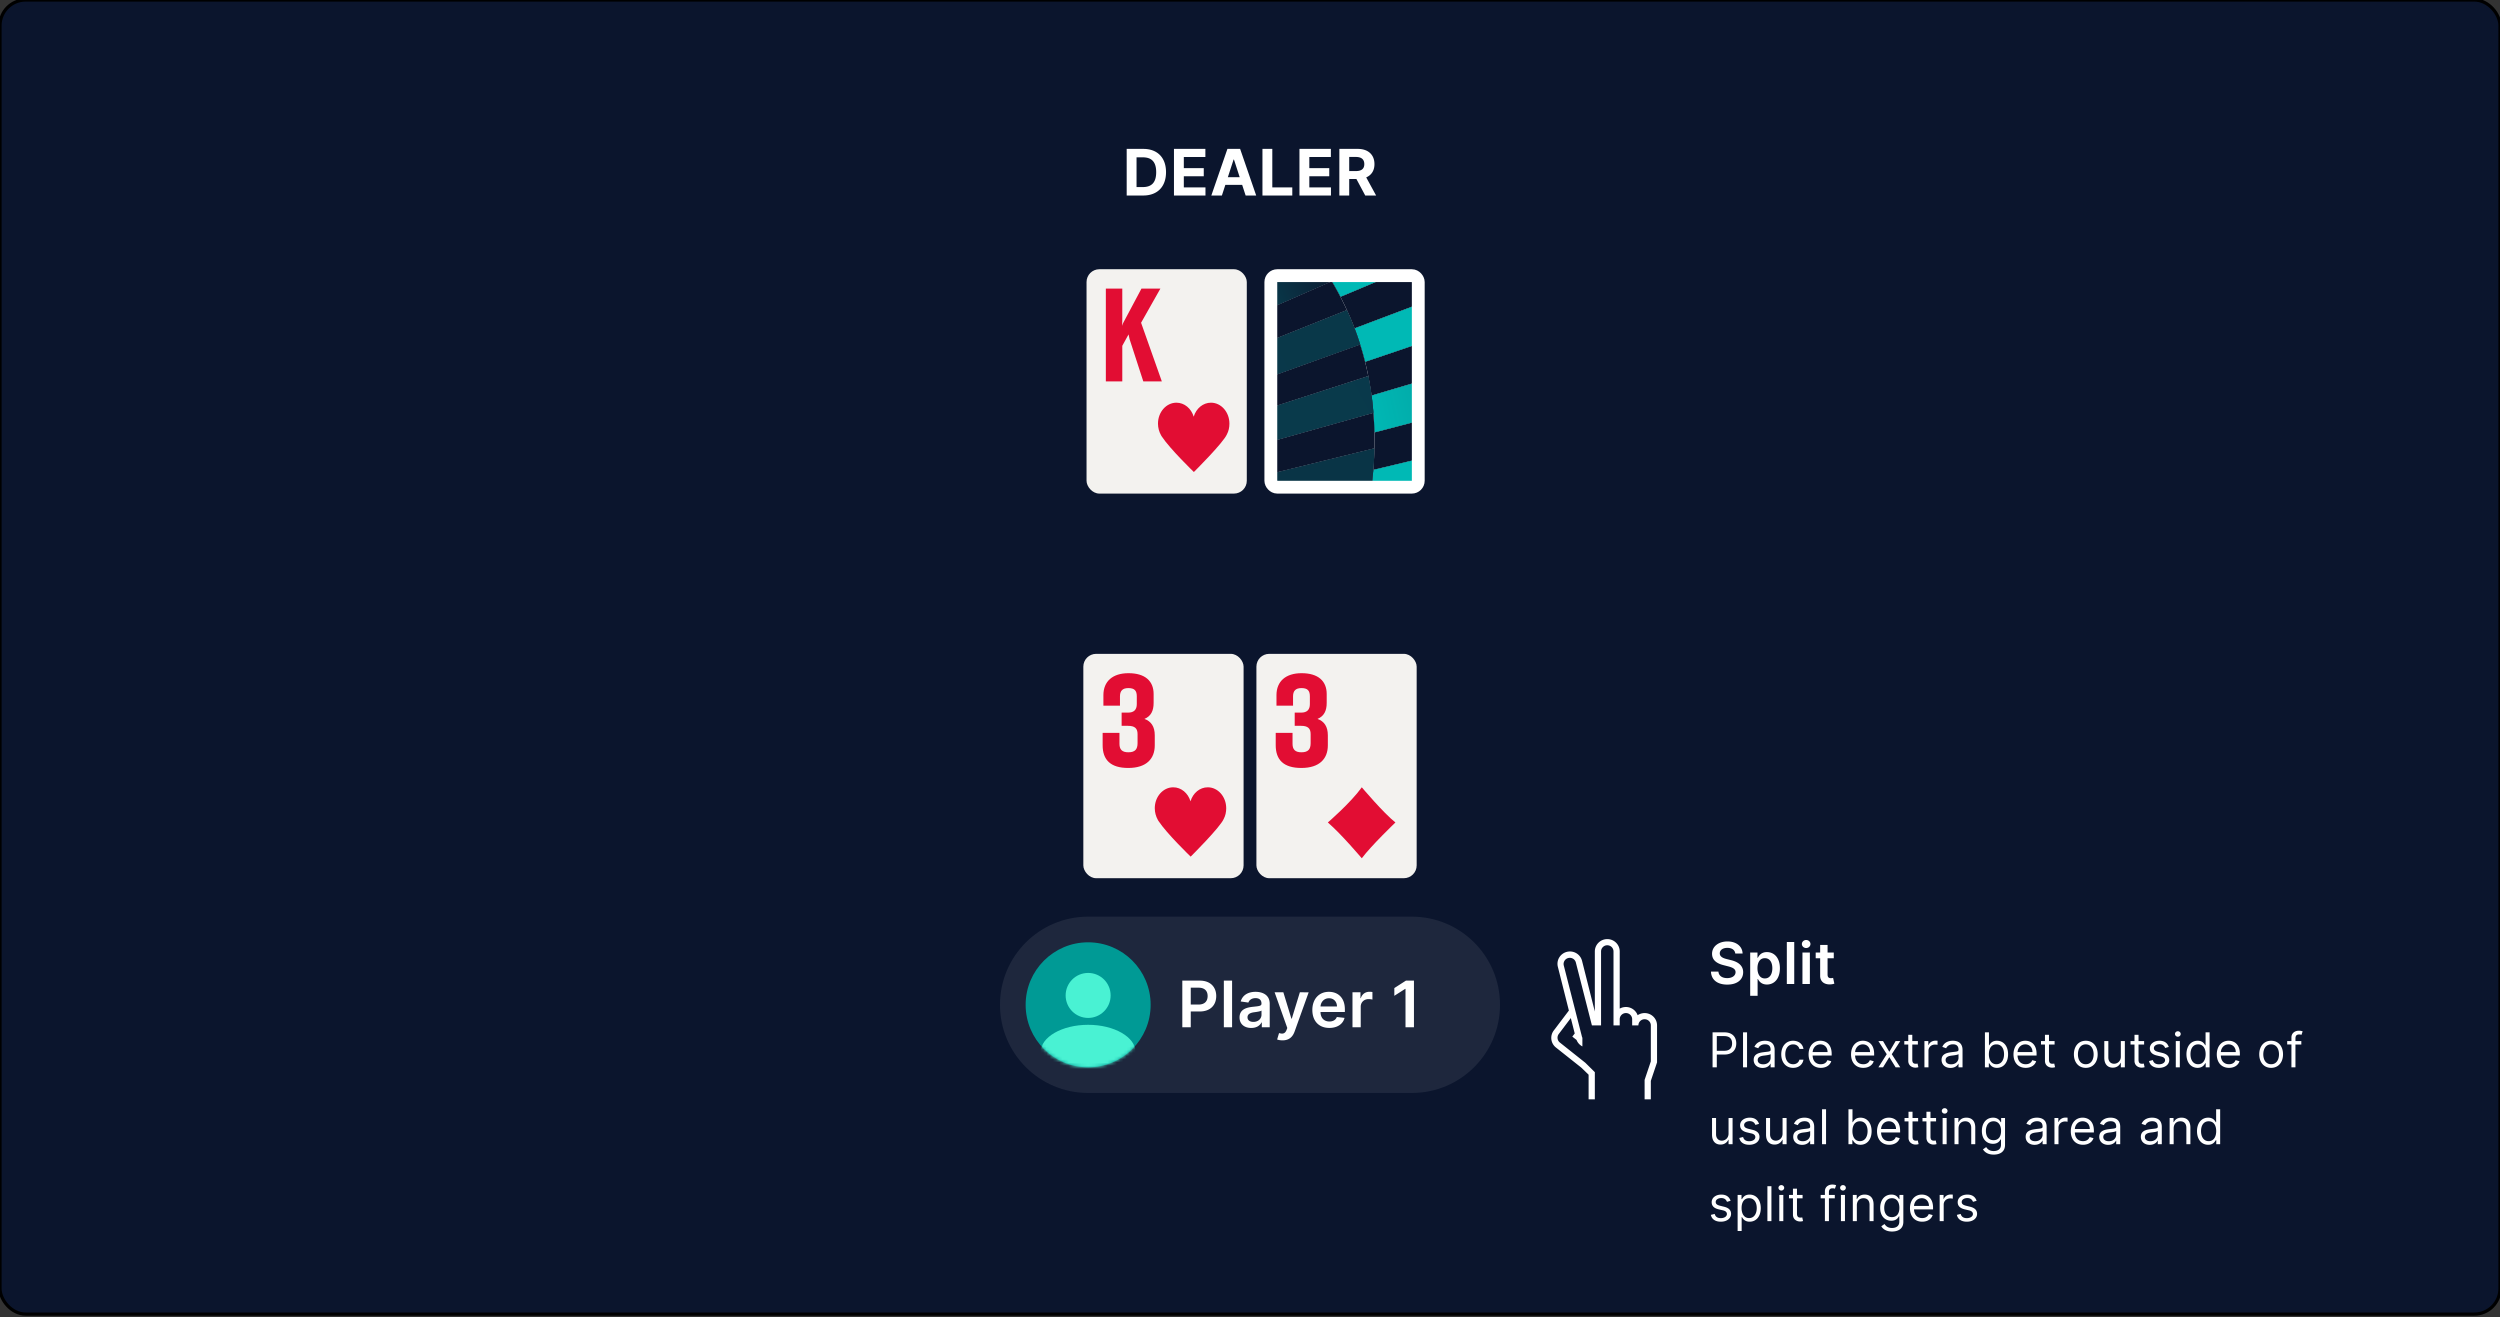 <svg width="780" height="411" fill="none" xmlns="http://www.w3.org/2000/svg"><rect width="100%" height="100%" fill="#333333" stroke="none"/><rect width="780" height="410" rx="8" fill="#0B152D"/><rect x="338" y="204" width="50" height="70" rx="4" fill="#F3F2EF"/><path d="M344.023 228.665v3.846c0 4.528 2.426 7.092 7.994 7.092 5.726 0 8.271-2.925 8.271-7.052v-3.125c0-2.724-1.113-4.367-3.221-5.128 2.028-.842 2.864-2.524 2.864-4.968v-2.805c0-4.007-2.625-6.491-7.835-6.491-4.971 0-7.834 2.564-7.834 6.852v3.285h5.17v-2.925c0-1.643.755-2.564 2.625-2.564 1.948 0 2.624.841 2.624 2.564v2.444c0 1.763-.914 2.645-2.704 2.645h-2.028v4.126h1.988c2.068 0 2.983.762 2.983 2.565v2.844c0 1.883-.756 2.845-2.863 2.845-1.949 0-2.784-.841-2.784-2.644v-3.406h-5.25ZM382.578 252.163c0-3.597-2.592-6.525-5.753-6.525-2.489 0-4.614 1.798-5.391 4.367-.778-2.569-2.903-4.367-5.391-4.367-3.162 0-5.754 2.928-5.754 6.525 0 1.335.363 2.568.933 3.596.052.103.156.257.207.36 2.592 3.956 10.056 11.149 10.056 11.149s9.175-9.094 10.316-11.766c.518-.976.777-2.106.777-3.339Z" fill="#E20D33"/><rect x="392" y="204" width="50" height="70" rx="4" fill="#F3F2EF"/><path d="M398.023 228.665v3.846c0 4.528 2.426 7.092 7.994 7.092 5.726 0 8.271-2.925 8.271-7.052v-3.125c0-2.724-1.113-4.367-3.221-5.128 2.028-.842 2.864-2.524 2.864-4.968v-2.805c0-4.007-2.625-6.491-7.835-6.491-4.971 0-7.834 2.564-7.834 6.852v3.285h5.17v-2.925c0-1.643.755-2.564 2.625-2.564 1.948 0 2.624.841 2.624 2.564v2.444c0 1.763-.914 2.645-2.704 2.645h-2.028v4.126h1.988c2.068 0 2.983.762 2.983 2.565v2.844c0 1.883-.756 2.845-2.863 2.845-1.949 0-2.784-.841-2.784-2.644v-3.406h-5.25ZM414.289 256.612s7.159-6.161 10.591-10.974c0 0 6.767 8.038 10.493 10.974 0 0-7.551 7.22-10.493 11.167 0 .048-6.178-7.364-10.591-11.167Z" fill="#E20D33"/><path d="M312 313.5c0-15.188 12.312-27.5 27.5-27.5h101c15.188 0 27.5 12.312 27.5 27.5S455.688 341 440.5 341h-101c-15.188 0-27.5-12.312-27.5-27.5Z" fill="#fff" fill-opacity=".08"/><circle cx="339.5" cy="313.5" r="19.5" fill="#009A95"/><mask id="a" style="mask-type:alpha" maskUnits="userSpaceOnUse" x="320" y="294" width="39" height="39"><circle cx="339.5" cy="313.5" r="19.5" fill="#C4C4C4"/></mask><g mask="url(#a)"><ellipse cx="339.5" cy="328.32" rx="14.82" ry="8.58" fill="#49F2D3"/></g><circle cx="339.5" cy="310.575" fill="#49F2D3" r="7.02"/><path d="M368.881 320.5h2.635v-4.915h2.784c3.36 0 5.164-2.017 5.164-4.815 0-2.777-1.783-4.815-5.128-4.815h-5.455V320.5Zm2.635-7.081v-5.263h2.415c1.974 0 2.848 1.066 2.848 2.614 0 1.548-.874 2.649-2.834 2.649h-2.429Zm12.894-7.464h-2.571V320.5h2.571v-14.545Zm5.983 14.765c1.711 0 2.734-.802 3.203-1.719h.085v1.499h2.472v-7.301c0-2.884-2.351-3.75-4.432-3.75-2.294 0-4.056 1.023-4.624 3.011l2.401.341c.255-.746.98-1.385 2.237-1.385 1.193 0 1.847.611 1.847 1.683v.043c0 .739-.775.774-2.699.98-2.117.227-4.141.86-4.141 3.317 0 2.145 1.57 3.281 3.651 3.281Zm.667-1.889c-1.072 0-1.839-.49-1.839-1.435 0-.987.859-1.399 2.01-1.562.674-.093 2.024-.263 2.358-.533v1.286c0 1.214-.98 2.244-2.529 2.244Zm9.085 5.76c2.003 0 3.161-1.03 3.779-2.77l4.382-12.216-2.749-.014-2.521 8.239h-.114l-2.514-8.239h-2.727l3.956 11.136-.22.59c-.476 1.243-1.229 1.328-2.351 1.001l-.597 2.003c.348.142.973.27 1.676.27Zm14.604-3.878c2.542 0 4.289-1.243 4.744-3.139l-2.401-.27c-.348.923-1.2 1.406-2.308 1.406-1.662 0-2.763-1.094-2.784-2.961h7.599v-.789c0-3.828-2.301-5.511-4.985-5.511-3.125 0-5.164 2.294-5.164 5.66 0 3.424 2.01 5.604 5.299 5.604Zm-2.742-6.697c.078-1.392 1.108-2.564 2.642-2.564 1.477 0 2.472 1.079 2.486 2.564h-5.128Zm9.968 6.484h2.571v-6.413c0-1.385 1.044-2.365 2.457-2.365.433 0 .973.078 1.193.149v-2.365a6.116 6.116 0 0 0-.923-.071c-1.25 0-2.294.71-2.692 1.974h-.114v-1.818h-2.492V320.5Zm19.178-14.545h-2.507l-3.615 2.322v2.415l3.402-2.174h.085V320.5h2.635v-14.545Z" fill="#fff"/><rect x="339" y="84" width="50" height="70" rx="4" fill="#F3F2EF"/><path d="M345.023 90.034V119h5.131v-11.11l1.955-3.555.326 1.495 4.276 13.17h5.782l-6.475-18.301 6.027-10.665h-5.904l-5.824 10.948-.244.687.081-1.414v-10.22h-5.131ZM383.578 132.163c0-3.597-2.592-6.525-5.753-6.525-2.489 0-4.614 1.798-5.391 4.367-.778-2.569-2.903-4.367-5.391-4.367-3.162 0-5.754 2.928-5.754 6.525 0 1.335.363 2.568.933 3.596.052.103.156.257.207.36 2.592 3.956 10.056 11.149 10.056 11.149s9.175-9.094 10.316-11.766c.518-.976.777-2.106.777-3.339Z" fill="#E20D33"/><g clip-path="url(#b)"><rect x="396.5" y="86" width="46" height="66" rx="2" fill="#fff"/><path d="M428.821 139.893a114.946 114.946 0 0 1-.35 6.717l14.028-3.365v-11.907l-13.668 3.569c.031 1.673.028 3.335-.01 4.986ZM420.241 96.767a91.668 91.668 0 0 1 2.383 5.689l19.856-7.504V86h-8.571l-15.696 6.612a91.092 91.092 0 0 1 2.028 4.155ZM426.904 117.355c.406 2.036.746 4.055 1.02 6.059l14.561-4.315V107.26l-16.587 5.628a77.609 77.609 0 0 1 1.006 4.467Z" fill="#0B152D"/><path d="M428.503 128.78c.17 2.054.281 4.096.331 6.127l13.664-3.569v-12.239l-14.56 4.315c.233 1.798.422 3.586.565 5.366Z" fill="#0B152D"/><path d="M428.503 128.78c.17 2.054.281 4.096.331 6.127l13.664-3.569v-12.239l-14.56 4.315c.233 1.798.422 3.586.565 5.366Z" fill="url(#c)"/><path d="M415.5 87.74a95.669 95.669 0 0 1 2.713 4.872L433.919 86h-19.481c.36.58.714 1.157 1.062 1.74Z" fill="#0B152D"/><path d="M415.5 87.74a95.669 95.669 0 0 1 2.713 4.872L433.919 86h-19.481c.36.58.714 1.157 1.062 1.74Z" fill="url(#d)"/><path d="M428.003 151.28c-.03.241-.063.479-.093.72h14.591v-8.756l-14.018 3.365a184.329 184.329 0 0 1-.48 4.671Z" fill="#0B152D"/><path d="M428.003 151.28c-.03.241-.063.479-.093.72h14.591v-8.756l-14.018 3.365a184.329 184.329 0 0 1-.48 4.671Z" fill="url(#e)"/><path d="M424.369 107.473a93.96 93.96 0 0 1 1.532 5.428l16.599-5.642V94.952l-19.855 7.504a106.315 106.315 0 0 1 1.724 5.017Z" fill="#0B152D"/><path d="M424.369 107.473a93.96 93.96 0 0 1 1.532 5.428l16.599-5.642V94.952l-19.855 7.504a106.315 106.315 0 0 1 1.724 5.017Z" fill="url(#f)"/><path d="M428.822 134.907a98.754 98.754 0 0 0-.331-6.127l-31.991 8.997v10.064l32.322-7.948c.037-1.651.037-3.313 0-4.986ZM424.531 152h3.377c.029-.24.062-.478.092-.719l-3.469.719ZM425.9 112.887a98.143 98.143 0 0 0-1.532-5.428L396.5 117.49v9.695l30.406-9.838a78.73 78.73 0 0 0-1.006-4.46ZM418.212 92.612a91.962 91.962 0 0 0-2.713-4.872L396.5 96.065v10.197l23.741-9.498a94.119 94.119 0 0 0-2.029-4.152Z" fill="#0B152D"/><path d="M414.436 86H396.5v10.065l18.999-8.325a108.17 108.17 0 0 0-1.063-1.74Z" fill="#0B152D"/><path d="M414.436 86H396.5v10.065l18.999-8.325a108.17 108.17 0 0 0-1.063-1.74Z" fill="url(#g)"/><path d="M422.624 102.456a93.183 93.183 0 0 0-2.383-5.688l-23.741 9.495v11.228l27.868-10.017a97.364 97.364 0 0 0-1.744-5.018Z" fill="#0B152D"/><path d="M422.624 102.456a93.183 93.183 0 0 0-2.383-5.688l-23.741 9.495v11.228l27.868-10.017a97.364 97.364 0 0 0-1.744-5.018Z" fill="url(#h)"/><path d="M428.471 146.609c.179-2.214.296-4.453.351-6.716l-32.322 7.948V152h28.033l3.468-.72c.179-1.544.336-3.101.47-4.671Z" fill="#0B152D"/><path d="M428.471 146.609c.179-2.214.296-4.453.351-6.716l-32.322 7.948V152h28.033l3.468-.72c.179-1.544.336-3.101.47-4.671Z" fill="url(#i)"/><path d="M427.938 123.413a97.691 97.691 0 0 0-1.019-6.059l-30.419 9.831v10.591l32.004-8.996a104.87 104.87 0 0 0-.566-5.367Z" fill="#0B152D"/><path d="M427.938 123.413a97.691 97.691 0 0 0-1.019-6.059l-30.419 9.831v10.591l32.004-8.996a104.87 104.87 0 0 0-.566-5.367Z" fill="url(#j)"/></g><rect x="396.5" y="86" width="46" height="66" rx="2" stroke="#fff" stroke-width="4"/><path d="M356.682 61c4.432 0 7.117-2.742 7.117-7.287 0-4.531-2.685-7.258-7.074-7.258h-5.199V61h5.156Zm-2.081-2.635V49.09h1.96c2.728 0 4.169 1.392 4.169 4.624 0 3.246-1.441 4.652-4.176 4.652h-1.953ZM366.277 61h9.829v-2.535h-6.754V54.99h6.222v-2.535h-6.222V48.99h6.726v-2.535h-9.801V61Zm14.953 0 1.079-3.317h5.249l1.08 3.317h3.295l-5.014-14.545h-3.963L377.934 61h3.296Zm1.861-5.717 1.789-5.505h.114l1.79 5.505h-3.693ZM393.884 61h9.311v-2.535h-6.236v-12.01h-3.075V61Zm11.547 0h9.83v-2.535h-6.754V54.99h6.221v-2.535h-6.221V48.99h6.726v-2.535h-9.802V61Zm12.446 0h3.076v-5.156h2.244L425.953 61h3.395l-3.09-5.653c1.655-.71 2.571-2.152 2.571-4.141 0-2.89-1.91-4.752-5.213-4.752h-5.739V61Zm3.076-7.628V48.97h2.074c1.775 0 2.635.788 2.635 2.237 0 1.442-.86 2.166-2.621 2.166h-2.088ZM513.117 316.077a3.908 3.908 0 0 0-2.175.673 3.833 3.833 0 0 0-.893-1.417 3.891 3.891 0 0 0-3.086-1.136 3.904 3.904 0 0 0-1.611.495v-17.846c0-1.02-.409-1.998-1.137-2.719a3.9 3.9 0 0 0-2.746-1.127 3.899 3.899 0 0 0-2.745 1.127 3.826 3.826 0 0 0-1.137 2.719v18.75l-3.999-15.846a3.855 3.855 0 0 0-1.789-2.356 3.917 3.917 0 0 0-2.947-.413 3.884 3.884 0 0 0-2.379 1.772 3.82 3.82 0 0 0-.416 2.92l3.435 13.615-4.717 6.231a3.82 3.82 0 0 0 .68 5.308l7.881 6.25 2.31 2.231V343h1.941v-8.481l-2.97-2.942-7.939-6.308a1.916 1.916 0 0 1-.35-2.654l3.766-4.98 1.223 4.807-.757.981 1.32 1.039a3.86 3.86 0 0 0 1.825 2.019v-2.712a.967.967 0 0 1-.117-.25l-5.707-22.365a1.907 1.907 0 0 1 .259-1.414 1.936 1.936 0 0 1 1.176-.842 1.958 1.958 0 0 1 1.437.201c.434.249.755.654.894 1.132l5.028 19.692h2.853v-23.077c0-.51.205-.999.569-1.36a1.953 1.953 0 0 1 2.745 0c.364.361.569.85.569 1.36v23.077h1.941V318c0-.51.204-.999.568-1.36a1.954 1.954 0 0 1 2.746 0c.364.361.568.85.568 1.36v1.923h1.941c0-.51.205-.999.569-1.36a1.954 1.954 0 0 1 2.745 0c.364.361.569.85.569 1.36v11.231l-1.941 5.769V343h1.941v-5.769l1.941-5.769v-11.539a3.83 3.83 0 0 0-1.137-2.72 3.902 3.902 0 0 0-2.745-1.126ZM541.406 297.508h2.282c-.045-2.212-1.931-3.778-4.718-3.778-2.748 0-4.813 1.547-4.807 3.861 0 1.879 1.336 2.959 3.49 3.516l1.49.383c1.412.358 2.346.799 2.352 1.815-.006 1.119-1.067 1.867-2.614 1.867-1.483 0-2.634-.665-2.73-2.039h-2.333c.096 2.601 2.033 4.065 5.082 4.065 3.138 0 4.96-1.566 4.966-3.873-.006-2.27-1.879-3.305-3.848-3.772l-1.227-.307c-1.074-.255-2.237-.709-2.224-1.802.006-.984.888-1.707 2.371-1.707 1.413 0 2.346.659 2.468 1.771Zm4.652 13.174h2.314v-5.229h.096c.365.716 1.125 1.72 2.813 1.72 2.314 0 4.046-1.835 4.046-5.069 0-3.273-1.784-5.05-4.053-5.05-1.732 0-2.454 1.042-2.806 1.751h-.134v-1.623h-2.276v13.5Zm2.27-8.591c0-1.905.818-3.139 2.307-3.139 1.541 0 2.333 1.311 2.333 3.139 0 1.841-.805 3.183-2.333 3.183-1.476 0-2.307-1.278-2.307-3.183Zm11.474-8.182h-2.314V307h2.314v-13.091Zm2.56 13.091h2.314v-9.818h-2.314V307Zm1.163-11.212c.735 0 1.336-.562 1.336-1.252 0-.697-.601-1.26-1.336-1.26-.741 0-1.342.563-1.342 1.26 0 .69.601 1.252 1.342 1.252Zm8.613 1.394h-1.937v-2.352h-2.314v2.352h-1.393v1.79h1.393v5.458c-.013 1.848 1.33 2.755 3.068 2.704a4.654 4.654 0 0 0 1.362-.23l-.39-1.809a2.88 2.88 0 0 1-.678.09c-.581 0-1.048-.205-1.048-1.138v-5.075h1.937v-1.79ZM534.321 333h1.321v-3.984h2.386c2.541 0 3.686-1.545 3.686-3.473 0-1.929-1.145-3.452-3.707-3.452h-3.686V333Zm1.321-5.156v-4.581h2.322c1.774 0 2.451.969 2.451 2.28 0 1.31-.677 2.301-2.429 2.301h-2.344Zm9.437-5.753h-1.257V333h1.257v-10.909Zm4.86 11.101c1.428 0 2.174-.767 2.429-1.3h.064V333h1.257v-5.391c0-2.599-1.981-2.897-3.025-2.897-1.236 0-2.642.426-3.282 1.917l1.194.426c.277-.596.932-1.235 2.13-1.235 1.156 0 1.726.612 1.726 1.662v.042c0 .607-.618.554-2.109.746-1.518.197-3.175.533-3.175 2.408 0 1.598 1.236 2.514 2.791 2.514Zm.192-1.13c-1.001 0-1.726-.447-1.726-1.321 0-.958.874-1.257 1.854-1.384.533-.064 1.96-.214 2.173-.469v1.15c0 1.023-.809 2.024-2.301 2.024Zm9.327 1.108c1.811 0 3.004-1.108 3.217-2.556h-1.257c-.235.895-.98 1.427-1.96 1.427-1.492 0-2.451-1.236-2.451-3.132 0-1.854.98-3.068 2.451-3.068 1.108 0 1.768.682 1.96 1.427h1.257c-.213-1.534-1.513-2.556-3.239-2.556-2.216 0-3.686 1.747-3.686 4.24 0 2.45 1.406 4.218 3.708 4.218Zm8.635 0c1.662 0 2.876-.831 3.26-2.066l-1.214-.341c-.32.852-1.06 1.278-2.046 1.278-1.475 0-2.493-.953-2.551-2.706h5.939v-.532c0-3.047-1.811-4.091-3.516-4.091-2.216 0-3.686 1.747-3.686 4.261 0 2.514 1.449 4.197 3.814 4.197Zm-2.551-4.921c.085-1.274.985-2.408 2.423-2.408 1.364 0 2.237 1.023 2.237 2.408h-4.66Zm15.8 4.921c1.662 0 2.877-.831 3.26-2.066l-1.214-.341c-.32.852-1.06 1.278-2.046 1.278-1.475 0-2.493-.953-2.551-2.706h5.939v-.532c0-3.047-1.811-4.091-3.516-4.091-2.215 0-3.686 1.747-3.686 4.261 0 2.514 1.449 4.197 3.814 4.197Zm-2.551-4.921c.085-1.274.985-2.408 2.423-2.408 1.364 0 2.238 1.023 2.238 2.408h-4.661Zm8.719-3.431h-1.449l2.6 4.091-2.6 4.091h1.449l1.96-3.175 1.961 3.175h1.448l-2.642-4.091 2.642-4.091h-1.448l-1.961 3.345-1.96-3.345Zm10.871 0h-1.747v-1.96h-1.257v1.96h-1.236v1.066h1.236v5.113c0 1.428 1.151 2.11 2.216 2.11.469 0 .767-.086.938-.15l-.256-1.129c-.107.021-.277.064-.554.064-.554 0-1.087-.17-1.087-1.236v-4.772h1.747v-1.066Zm2.041 8.182h1.258v-5.178c0-1.108.873-1.917 2.066-1.917.336 0 .682.064.767.085v-1.278a11.673 11.673 0 0 0-.66-.022c-.98 0-1.833.554-2.131 1.364h-.085v-1.236h-1.215V333Zm8.139.192c1.428 0 2.173-.767 2.429-1.3h.064V333h1.257v-5.391c0-2.599-1.981-2.897-3.025-2.897-1.236 0-2.642.426-3.282 1.917l1.194.426c.277-.596.932-1.235 2.13-1.235 1.156 0 1.726.612 1.726 1.662v.042c0 .607-.618.554-2.109.746-1.518.197-3.175.533-3.175 2.408 0 1.598 1.236 2.514 2.791 2.514Zm.192-1.13c-1.001 0-1.726-.447-1.726-1.321 0-.958.874-1.257 1.854-1.384.532-.064 1.96-.214 2.173-.469v1.15c0 1.023-.81 2.024-2.301 2.024Zm10.542.938h1.214v-1.257h.149c.277.447.81 1.427 2.387 1.427 2.045 0 3.473-1.64 3.473-4.24 0-2.578-1.428-4.218-3.494-4.218-1.598 0-2.089.98-2.366 1.406h-.106v-4.027h-1.257V333Zm1.236-4.091c0-1.832.809-3.068 2.343-3.068 1.598 0 2.387 1.342 2.387 3.068 0 1.747-.81 3.132-2.387 3.132-1.512 0-2.343-1.278-2.343-3.132Zm11.49 4.261c1.662 0 2.877-.831 3.26-2.066l-1.214-.341c-.32.852-1.06 1.278-2.046 1.278-1.475 0-2.493-.953-2.551-2.706h5.939v-.532c0-3.047-1.811-4.091-3.516-4.091-2.216 0-3.686 1.747-3.686 4.261 0 2.514 1.449 4.197 3.814 4.197Zm-2.551-4.921c.085-1.274.985-2.408 2.423-2.408 1.364 0 2.238 1.023 2.238 2.408h-4.661Zm11.56-3.431h-1.748v-1.96h-1.257v1.96h-1.236v1.066h1.236v5.113c0 1.428 1.151 2.11 2.216 2.11.469 0 .767-.086.938-.15l-.256-1.129c-.107.021-.277.064-.554.064-.554 0-1.087-.17-1.087-1.236v-4.772h1.748v-1.066Zm9.733 8.352c2.216 0 3.707-1.683 3.707-4.218 0-2.557-1.491-4.24-3.707-4.24-2.216 0-3.707 1.683-3.707 4.24 0 2.535 1.491 4.218 3.707 4.218Zm0-1.129c-1.683 0-2.45-1.449-2.45-3.089 0-1.641.767-3.111 2.45-3.111 1.683 0 2.45 1.47 2.45 3.111 0 1.64-.767 3.089-2.45 3.089Zm10.933-2.386c0 1.534-1.172 2.237-2.11 2.237-1.044 0-1.789-.767-1.789-1.96v-5.114h-1.258v5.199c0 2.088 1.108 3.09 2.642 3.09 1.236 0 2.046-.661 2.429-1.492h.086V333h1.257v-8.182h-1.257v4.837Zm7.267-4.837h-1.747v-1.96h-1.257v1.96h-1.236v1.066h1.236v5.113c0 1.428 1.151 2.11 2.216 2.11.469 0 .767-.086.938-.15l-.256-1.129c-.107.021-.277.064-.554.064-.554 0-1.087-.17-1.087-1.236v-4.772h1.747v-1.066Zm7.69 1.833c-.394-1.162-1.278-1.939-2.897-1.939-1.726 0-3.005.98-3.005 2.365 0 1.129.672 1.885 2.174 2.237l1.363.32c.826.191 1.215.585 1.215 1.15 0 .703-.746 1.278-1.918 1.278-1.028 0-1.672-.442-1.896-1.321l-1.193.299c.293 1.39 1.438 2.13 3.111 2.13 1.901 0 3.196-1.038 3.196-2.45 0-1.14-.714-1.859-2.174-2.216l-1.214-.298c-.97-.24-1.406-.565-1.406-1.193 0-.703.745-1.215 1.747-1.215 1.097 0 1.55.608 1.768 1.172l1.129-.319Zm2.192 6.349h1.257v-8.182h-1.257V333Zm.639-9.545c.49 0 .895-.384.895-.853 0-.468-.405-.852-.895-.852s-.895.384-.895.852c0 .469.405.853.895.853Zm6.16 9.715c1.577 0 2.109-.98 2.386-1.427h.149V333h1.215v-10.909h-1.257v4.027h-.107c-.277-.426-.767-1.406-2.365-1.406-2.066 0-3.494 1.64-3.494 4.218 0 2.6 1.428 4.24 3.473 4.24Zm.17-1.129c-1.576 0-2.386-1.385-2.386-3.132 0-1.726.788-3.068 2.386-3.068 1.535 0 2.344 1.236 2.344 3.068 0 1.854-.831 3.132-2.344 3.132Zm9.637 1.129c1.662 0 2.877-.831 3.26-2.066l-1.214-.341c-.32.852-1.06 1.278-2.046 1.278-1.475 0-2.493-.953-2.551-2.706h5.939v-.532c0-3.047-1.811-4.091-3.516-4.091-2.215 0-3.686 1.747-3.686 4.261 0 2.514 1.449 4.197 3.814 4.197Zm-2.551-4.921c.085-1.274.985-2.408 2.423-2.408 1.364 0 2.238 1.023 2.238 2.408H692.9Zm15.694 4.921c2.216 0 3.707-1.683 3.707-4.218 0-2.557-1.491-4.24-3.707-4.24-2.216 0-3.707 1.683-3.707 4.24 0 2.535 1.491 4.218 3.707 4.218Zm0-1.129c-1.683 0-2.45-1.449-2.45-3.089 0-1.641.767-3.111 2.45-3.111 1.683 0 2.45 1.47 2.45 3.111 0 1.64-.767 3.089-2.45 3.089Zm9.42-7.223h-1.833v-.831c0-.809.341-1.236 1.172-1.236.362 0 .576.086.703.128l.363-1.086c-.192-.086-.576-.213-1.194-.213-1.171 0-2.301.703-2.301 2.109v1.129h-1.321v1.066h1.321V333h1.257v-7.116h1.833v-1.066Zm-178.707 28.837c0 1.534-1.172 2.237-2.11 2.237-1.044 0-1.789-.767-1.789-1.96v-5.114h-1.257v5.199c0 2.088 1.108 3.09 2.642 3.09 1.235 0 2.045-.661 2.429-1.492h.085V357h1.257v-8.182h-1.257v4.837Zm9.505-3.004c-.394-1.162-1.279-1.939-2.898-1.939-1.726 0-3.004.98-3.004 2.365 0 1.129.671 1.885 2.173 2.237l1.364.32c.825.191 1.214.585 1.214 1.15 0 .703-.745 1.278-1.917 1.278-1.028 0-1.673-.442-1.897-1.321l-1.193.299c.293 1.39 1.438 2.13 3.111 2.13 1.902 0 3.196-1.038 3.196-2.45 0-1.14-.714-1.859-2.173-2.216l-1.215-.298c-.969-.24-1.406-.565-1.406-1.193 0-.703.746-1.215 1.747-1.215 1.097 0 1.55.608 1.769 1.172l1.129-.319Zm7.348 3.004c0 1.534-1.172 2.237-2.11 2.237-1.044 0-1.79-.767-1.79-1.96v-5.114h-1.257v5.199c0 2.088 1.108 3.09 2.642 3.09 1.236 0 2.046-.661 2.429-1.492h.086V357h1.257v-8.182h-1.257v4.837Zm6.117 3.537c1.427 0 2.173-.767 2.429-1.3h.064V357h1.257v-5.391c0-2.599-1.982-2.897-3.026-2.897-1.236 0-2.642.426-3.281 1.917l1.193.426c.277-.596.932-1.235 2.131-1.235 1.156 0 1.726.612 1.726 1.662v.042c0 .607-.618.554-2.11.746-1.518.197-3.174.533-3.174 2.408 0 1.598 1.235 2.514 2.791 2.514Zm.192-1.13c-1.002 0-1.726-.447-1.726-1.321 0-.958.873-1.257 1.853-1.384.533-.064 1.961-.214 2.174-.469v1.15c0 1.023-.81 2.024-2.301 2.024Zm7.259-9.971h-1.257V357h1.257v-10.909ZM576.72 357h1.215v-1.257h.149c.277.447.809 1.427 2.386 1.427 2.046 0 3.473-1.64 3.473-4.24 0-2.578-1.427-4.218-3.494-4.218-1.598 0-2.088.98-2.365 1.406h-.107v-4.027h-1.257V357Zm1.236-4.091c0-1.832.81-3.068 2.344-3.068 1.598 0 2.386 1.342 2.386 3.068 0 1.747-.81 3.132-2.386 3.132-1.513 0-2.344-1.278-2.344-3.132Zm11.49 4.261c1.662 0 2.877-.831 3.26-2.066l-1.214-.341c-.32.852-1.06 1.278-2.046 1.278-1.475 0-2.493-.953-2.551-2.706h5.939v-.532c0-3.047-1.811-4.091-3.515-4.091-2.216 0-3.687 1.747-3.687 4.261 0 2.514 1.449 4.197 3.814 4.197Zm-2.551-4.921c.085-1.274.985-2.408 2.424-2.408 1.363 0 2.237 1.023 2.237 2.408h-4.661Zm11.56-3.431h-1.747v-1.96h-1.258v1.96h-1.235v1.066h1.235v5.113c0 1.428 1.151 2.11 2.216 2.11.469 0 .767-.086.938-.15l-.256-1.129c-.106.021-.277.064-.554.064-.554 0-1.086-.17-1.086-1.236v-4.772h1.747v-1.066Zm5.599 0h-1.747v-1.96h-1.257v1.96h-1.236v1.066h1.236v5.113c0 1.428 1.15 2.11 2.216 2.11.468 0 .767-.086.937-.15l-.256-1.129c-.106.021-.277.064-.554.064-.554 0-1.086-.17-1.086-1.236v-4.772h1.747v-1.066Zm2.041 8.182h1.257v-8.182h-1.257V357Zm.639-9.545c.49 0 .895-.384.895-.853 0-.468-.405-.852-.895-.852s-.895.384-.895.852c0 .469.405.853.895.853Zm4.328 4.623c0-1.427.884-2.237 2.088-2.237 1.166 0 1.875.762 1.875 2.045V357h1.257v-5.199c0-2.088-1.114-3.089-2.77-3.089-1.236 0-2.003.554-2.387 1.385h-.106v-1.279h-1.215V357h1.258v-4.922Zm10.969 8.161c1.961 0 3.537-.895 3.537-3.005v-8.416h-1.214v1.3h-.128c-.277-.426-.788-1.406-2.386-1.406-2.067 0-3.495 1.64-3.495 4.154 0 2.557 1.492 4.006 3.473 4.006 1.598 0 2.11-.937 2.387-1.385h.106v1.662c0 1.364-.959 1.982-2.28 1.982-1.486 0-2.008-.783-2.343-1.236l-1.002.703c.512.858 1.518 1.641 3.345 1.641Zm-.042-4.496c-1.577 0-2.387-1.193-2.387-2.898 0-1.662.789-3.004 2.387-3.004 1.534 0 2.344 1.236 2.344 3.004 0 1.811-.831 2.898-2.344 2.898Zm12.807 1.449c1.427 0 2.173-.767 2.429-1.3h.064V357h1.257v-5.391c0-2.599-1.982-2.897-3.026-2.897-1.235 0-2.642.426-3.281 1.917l1.193.426c.277-.596.932-1.235 2.131-1.235 1.156 0 1.726.612 1.726 1.662v.042c0 .607-.618.554-2.11.746-1.518.197-3.174.533-3.174 2.408 0 1.598 1.236 2.514 2.791 2.514Zm.192-1.13c-1.002 0-1.726-.447-1.726-1.321 0-.958.873-1.257 1.854-1.384.532-.064 1.96-.214 2.173-.469v1.15c0 1.023-.81 2.024-2.301 2.024Zm6.002.938h1.258v-5.178c0-1.108.873-1.917 2.066-1.917.336 0 .682.064.767.085v-1.278a11.673 11.673 0 0 0-.66-.022c-.98 0-1.833.554-2.131 1.364h-.085v-1.236h-1.215V357Zm8.913.17c1.662 0 2.876-.831 3.26-2.066l-1.215-.341c-.319.852-1.06 1.278-2.045 1.278-1.476 0-2.493-.953-2.552-2.706h5.94v-.532c0-3.047-1.811-4.091-3.516-4.091-2.216 0-3.686 1.747-3.686 4.261 0 2.514 1.449 4.197 3.814 4.197Zm-2.552-4.921c.086-1.274.986-2.408 2.424-2.408 1.364 0 2.237 1.023 2.237 2.408h-4.661Zm10.41 4.943c1.427 0 2.173-.767 2.429-1.3h.063V357h1.258v-5.391c0-2.599-1.982-2.897-3.026-2.897-1.236 0-2.642.426-3.281 1.917l1.193.426c.277-.596.932-1.235 2.131-1.235 1.156 0 1.725.612 1.725 1.662v.042c0 .607-.617.554-2.109.746-1.518.197-3.175.533-3.175 2.408 0 1.598 1.236 2.514 2.792 2.514Zm.191-1.13c-1.001 0-1.726-.447-1.726-1.321 0-.958.874-1.257 1.854-1.384.533-.064 1.96-.214 2.173-.469v1.15c0 1.023-.809 2.024-2.301 2.024Zm12.779 1.13c1.428 0 2.174-.767 2.429-1.3h.064V357h1.257v-5.391c0-2.599-1.981-2.897-3.025-2.897-1.236 0-2.642.426-3.281 1.917l1.193.426c.277-.596.932-1.235 2.131-1.235 1.155 0 1.725.612 1.725 1.662v.042c0 .607-.618.554-2.109.746-1.518.197-3.175.533-3.175 2.408 0 1.598 1.236 2.514 2.791 2.514Zm.192-1.13c-1.001 0-1.726-.447-1.726-1.321 0-.958.874-1.257 1.854-1.384.533-.064 1.96-.214 2.173-.469v1.15c0 1.023-.809 2.024-2.301 2.024Zm7.26-3.984c0-1.427.884-2.237 2.088-2.237 1.167 0 1.875.762 1.875 2.045V357h1.257v-5.199c0-2.088-1.113-3.089-2.77-3.089-1.235 0-2.002.554-2.386 1.385h-.107v-1.279h-1.214V357h1.257v-4.922Zm10.757 5.092c1.577 0 2.109-.98 2.386-1.427h.149V357h1.215v-10.909h-1.257v4.027h-.107c-.277-.426-.767-1.406-2.365-1.406-2.067 0-3.494 1.64-3.494 4.218 0 2.6 1.427 4.24 3.473 4.24Zm.17-1.129c-1.576 0-2.386-1.385-2.386-3.132 0-1.726.788-3.068 2.386-3.068 1.534 0 2.344 1.236 2.344 3.068 0 1.854-.831 3.132-2.344 3.132Zm-149.164 18.61c-.394-1.162-1.278-1.939-2.898-1.939-1.726 0-3.004.98-3.004 2.365 0 1.129.671 1.885 2.173 2.237l1.364.32c.826.191 1.214.585 1.214 1.15 0 .703-.745 1.278-1.917 1.278-1.028 0-1.673-.442-1.896-1.321l-1.194.299c.293 1.39 1.439 2.13 3.111 2.13 1.902 0 3.196-1.038 3.196-2.45 0-1.14-.714-1.859-2.173-2.216l-1.215-.298c-.969-.24-1.406-.565-1.406-1.193 0-.703.746-1.215 1.747-1.215 1.098 0 1.55.608 1.769 1.172l1.129-.319Zm2.191 9.417h1.258v-4.325h.106c.277.447.81 1.427 2.386 1.427 2.046 0 3.473-1.64 3.473-4.24 0-2.578-1.427-4.218-3.494-4.218-1.598 0-2.088.98-2.365 1.406h-.149v-1.3h-1.215v11.25Zm1.236-7.159c0-1.832.81-3.068 2.344-3.068 1.598 0 2.386 1.342 2.386 3.068 0 1.747-.809 3.132-2.386 3.132-1.513 0-2.344-1.278-2.344-3.132Zm9.312-6.818h-1.257V381h1.257v-10.909ZM555.138 381h1.257v-8.182h-1.257V381Zm.639-9.545c.49 0 .895-.384.895-.853 0-.468-.405-.852-.895-.852s-.895.384-.895.852c0 .469.405.853.895.853Zm6.628 1.363h-1.747v-1.96h-1.257v1.96h-1.236v1.066h1.236v5.113c0 1.428 1.151 2.11 2.216 2.11.469 0 .767-.086.938-.15l-.256-1.129c-.107.021-.277.064-.554.064-.554 0-1.087-.17-1.087-1.236v-4.772h1.747v-1.066Zm10.054 0h-1.833v-.831c0-.809.341-1.236 1.172-1.236.362 0 .575.086.703.128l.363-1.086c-.192-.086-.576-.213-1.194-.213-1.172 0-2.301.703-2.301 2.109v1.129h-1.321v1.066h1.321V381h1.257v-7.116h1.833v-1.066ZM574.37 381h1.258v-8.182h-1.258V381Zm.64-9.545c.49 0 .895-.384.895-.853 0-.468-.405-.852-.895-.852s-.895.384-.895.852c0 .469.405.853.895.853Zm4.327 4.623c0-1.427.884-2.237 2.088-2.237 1.167 0 1.875.762 1.875 2.045V381h1.257v-5.199c0-2.088-1.113-3.089-2.77-3.089-1.235 0-2.002.554-2.386 1.385h-.106v-1.279h-1.215V381h1.257v-4.922Zm10.97 8.161c1.96 0 3.537-.895 3.537-3.005v-8.416h-1.215v1.3h-.127c-.277-.426-.789-1.406-2.387-1.406-2.066 0-3.494 1.64-3.494 4.154 0 2.557 1.491 4.006 3.473 4.006 1.598 0 2.109-.937 2.386-1.385h.107v1.662c0 1.364-.959 1.982-2.28 1.982-1.486 0-2.008-.783-2.344-1.236l-1.001.703c.511.858 1.518 1.641 3.345 1.641Zm-.043-4.496c-1.576 0-2.386-1.193-2.386-2.898 0-1.662.788-3.004 2.386-3.004 1.535 0 2.344 1.236 2.344 3.004 0 1.811-.831 2.898-2.344 2.898Zm9.461 1.427c1.662 0 2.877-.831 3.26-2.066l-1.214-.341c-.32.852-1.06 1.278-2.046 1.278-1.475 0-2.492-.953-2.551-2.706h5.939v-.532c0-3.047-1.811-4.091-3.515-4.091-2.216 0-3.686 1.747-3.686 4.261 0 2.514 1.448 4.197 3.813 4.197Zm-2.551-4.921c.085-1.274.985-2.408 2.424-2.408 1.363 0 2.237 1.023 2.237 2.408h-4.661Zm8.002 4.751h1.257v-5.178c0-1.108.873-1.917 2.066-1.917.336 0 .682.064.767.085v-1.278a11.673 11.673 0 0 0-.66-.022c-.98 0-1.832.554-2.131 1.364h-.085v-1.236h-1.214V381Zm11.526-6.349c-.394-1.162-1.278-1.939-2.898-1.939-1.725 0-3.004.98-3.004 2.365 0 1.129.671 1.885 2.173 2.237l1.364.32c.826.191 1.215.585 1.215 1.15 0 .703-.746 1.278-1.918 1.278-1.028 0-1.673-.442-1.896-1.321l-1.194.299c.293 1.39 1.439 2.13 3.111 2.13 1.902 0 3.196-1.038 3.196-2.45 0-1.14-.714-1.859-2.173-2.216l-1.215-.298c-.969-.24-1.406-.565-1.406-1.193 0-.703.746-1.215 1.747-1.215 1.098 0 1.55.608 1.769 1.172l1.129-.319Z" fill="#fff"/><rect width="780" height="410" rx="8" stroke="#000"/><defs><linearGradient id="c" x1="426.382" y1="129.177" x2="496.42" y2="113.547" gradientUnits="userSpaceOnUse"><stop offset="0" stop-color="#00B9B5"/><stop offset="1" stop-color="#048085"/></linearGradient><linearGradient id="d" x1="1396.71" y1="164.743" x2="4918.97" y2="-2209.51" gradientUnits="userSpaceOnUse"><stop offset="0" stop-color="#00B9B5"/><stop offset="1" stop-color="#048085"/></linearGradient><linearGradient id="e" x1="1573.57" y1="1854.84" x2="4509.31" y2="735.589" gradientUnits="userSpaceOnUse"><stop offset="0" stop-color="#00B9B5"/><stop offset="1" stop-color="#048085"/></linearGradient><linearGradient id="f" x1="2018.65" y1="1180.66" x2="6395.01" y2="73.165" gradientUnits="userSpaceOnUse"><stop offset="0" stop-color="#00B9B5"/><stop offset="1" stop-color="#048085"/></linearGradient><linearGradient id="g" x1="310.809" y1="132.427" x2="415.297" y2="84.836" gradientUnits="userSpaceOnUse"><stop offset="0" stop-color="#00B9B5"/><stop offset="1" stop-color="#0B1C32"/></linearGradient><linearGradient id="h" x1="-6499.86" y1="2850.94" x2="1408.53" y2="-1414.21" gradientUnits="userSpaceOnUse"><stop offset="0" stop-color="#00B9B5"/><stop offset="1" stop-color="#0B1C32"/></linearGradient><linearGradient id="i" x1="-6694.2" y1="2046.14" x2="-1159.56" y2="-3212.16" gradientUnits="userSpaceOnUse"><stop offset="0" stop-color="#00B9B5"/><stop offset="1" stop-color="#0B1C32"/></linearGradient><linearGradient id="j" x1="-7226.78" y1="2692.24" x2="1369.24" y2="-1987.31" gradientUnits="userSpaceOnUse"><stop offset="0" stop-color="#00B9B5"/><stop offset="1" stop-color="#0B1C32"/></linearGradient><clipPath id="b"><rect x="396.5" y="86" width="46" height="66" rx="2" fill="#fff"/></clipPath></defs></svg>
